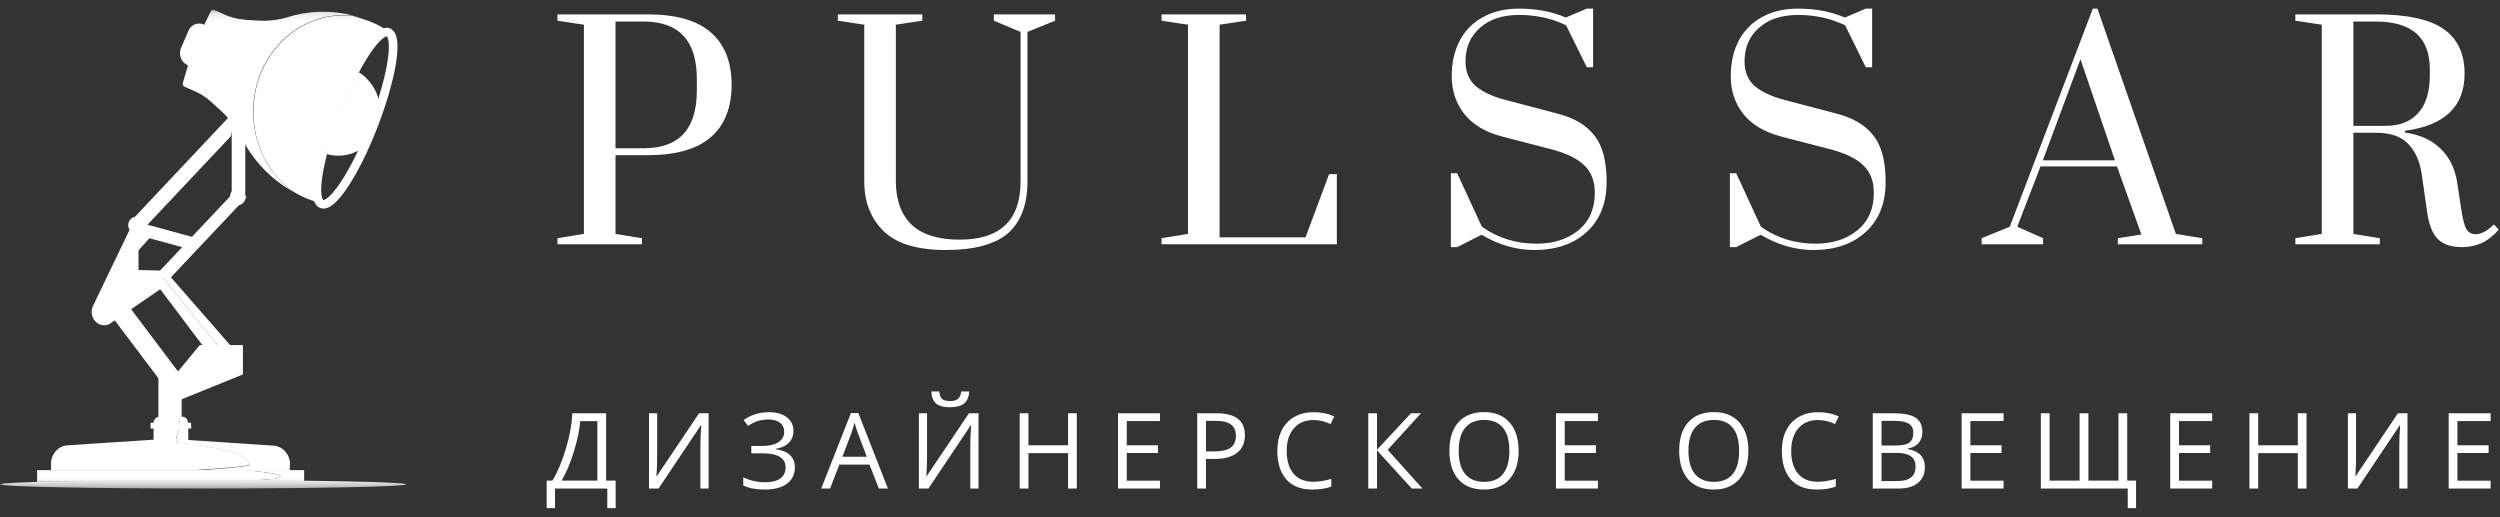 <svg class="footer-logo" viewBox="0 0 290 60" fill="none" xmlns="http://www.w3.org/2000/svg">
<rect x="0" y="0" width="290" height="60" fill="#333333" stroke="none"/>
<path d="M64.667 27.633L67.733 27.133V2.867L64.667 2.4V1.667H75.133C78.422 1.667 80.867 2.367 82.467 3.767C84.067 5.167 84.867 7.189 84.867 9.833C84.867 12.478 84.067 14.5 82.467 15.9C80.867 17.3 78.422 18 75.133 18H71.4V27.133L74.467 27.633V28.333H64.667V27.633ZM74.667 17.2C78.778 17.2 80.833 14.967 80.833 10.5V9.167C80.833 4.722 78.778 2.5 74.667 2.5H71.4V17.2H74.667ZM109.687 29C106.42 29 104.031 28.278 102.52 26.833C101.009 25.367 100.253 23.433 100.253 21.033V2.867L97.187 2.4V1.667H106.987V2.4L103.92 2.867V21.033C103.92 23.211 104.531 24.889 105.753 26.067C106.976 27.222 108.831 27.8 111.32 27.8C116.031 27.8 118.387 25.544 118.387 21.033V3.7L115.287 2.4V1.667H122.387V2.4L119.187 3.7V21.033C119.187 23.7 118.442 25.7 116.953 27.033C115.464 28.344 113.042 29 109.687 29ZM134.74 28.333V27.633L137.807 27.133V2.867L134.74 2.4V1.667H144.54V2.4L141.473 2.867V27.533H151.44L154.173 20.2H155.073V28.333H134.74ZM177.967 29C175.9 29 173.867 28.411 171.867 27.233L169.033 28.667H168.3V20.1H169.033L171.9 26.3C173.744 27.611 175.856 28.267 178.233 28.267C180.189 28.267 181.8 27.756 183.067 26.733C184.356 25.689 185 24.233 185 22.367C185 21.011 184.589 19.944 183.767 19.167C182.944 18.367 181.611 17.733 179.767 17.267L174.233 15.833C172.3 15.322 170.844 14.456 169.867 13.233C168.889 11.989 168.4 10.522 168.4 8.833C168.4 7.3 168.7 5.944 169.3 4.767C169.898 3.592 170.84 2.626 172 2C173.178 1.333 174.578 1 176.2 1C178.222 1 180.033 1.344 181.633 2.033L184.067 1H184.8V7.8H184.067L181.667 2.933C180 2.133 178.189 1.733 176.233 1.733C174.3 1.733 172.778 2.233 171.667 3.233C170.556 4.211 170 5.511 170 7.133C170 8.333 170.389 9.278 171.167 9.967C171.967 10.656 173.133 11.2 174.667 11.6L180.633 13.167C182.567 13.656 184 14.5 184.933 15.7C185.889 16.878 186.367 18.678 186.367 21.1C186.367 23.567 185.6 25.5 184.067 26.9C182.556 28.3 180.522 29 177.967 29ZM210.333 29C208.267 29 206.233 28.411 204.233 27.233L201.4 28.667H200.667V20.1H201.4L204.267 26.3C206.111 27.611 208.222 28.267 210.6 28.267C212.556 28.267 214.167 27.756 215.433 26.733C216.722 25.689 217.367 24.233 217.367 22.367C217.367 21.011 216.956 19.944 216.133 19.167C215.311 18.367 213.978 17.733 212.133 17.267L206.6 15.833C204.667 15.322 203.211 14.456 202.233 13.233C201.256 11.989 200.767 10.522 200.767 8.833C200.767 7.3 201.067 5.944 201.667 4.767C202.265 3.592 203.206 2.626 204.367 2C205.544 1.333 206.944 1 208.567 1C210.589 1 212.4 1.344 214 2.033L216.433 1H217.167V7.8H216.433L214.033 2.933C212.367 2.133 210.556 1.733 208.6 1.733C206.667 1.733 205.144 2.233 204.033 3.233C202.922 4.211 202.367 5.511 202.367 7.133C202.367 8.333 202.756 9.278 203.533 9.967C204.333 10.656 205.5 11.2 207.033 11.6L213 13.167C214.933 13.656 216.367 14.5 217.3 15.7C218.256 16.878 218.733 18.678 218.733 21.1C218.733 23.567 217.967 25.5 216.433 26.9C214.922 28.3 212.889 29 210.333 29ZM229.868 28.333V27.633L233.134 26.3L242.768 1H243.301L252.401 27.133L255.468 27.633V28.333H245.668V27.633L248.401 27.2L245.568 19.3H236.701L234.001 26.3L237.001 27.633V28.333H229.868ZM236.968 18.6H245.334L241.334 6.867L236.968 18.6ZM285.626 28.667C284.381 28.667 283.448 28.367 282.826 27.767C282.203 27.167 281.781 26.144 281.559 24.7L280.926 20.233C280.703 18.722 280.181 17.544 279.359 16.7C278.559 15.833 277.303 15.4 275.592 15.4H272.992V27.133L276.059 27.633V28.333H266.259V27.633L269.326 27.133V2.867L266.259 2.4V1.667H275.592C279.214 1.667 281.837 2.233 283.459 3.367C285.081 4.5 285.892 6.222 285.892 8.533C285.892 12.356 283.581 14.567 278.959 15.167V15.367C280.67 15.611 282.037 16.222 283.059 17.2C284.103 18.178 284.759 19.478 285.026 21.1L285.459 23.967C285.637 25.211 285.837 26.056 286.059 26.5C286.303 26.944 286.67 27.167 287.159 27.167C287.492 27.167 287.848 27.067 288.226 26.867C288.603 26.644 288.959 26.367 289.292 26.033L289.859 26.633C289.214 27.367 288.548 27.889 287.859 28.2C287.17 28.511 286.426 28.667 285.626 28.667ZM276.726 14.6C278.348 14.6 279.603 14.111 280.492 13.133C281.403 12.133 281.859 10.667 281.859 8.733V8.033C281.859 4.344 279.77 2.5 275.592 2.5H272.992V14.6H276.726ZM71.413 58.94H70.447V56.667H64.383V58.94H63.417V55.748H64.091C64.704 54.717 65.227 53.463 65.661 51.988C66.098 50.512 66.341 49.163 66.389 47.941H70.31V55.748H71.413V58.94ZM69.296 55.748V48.854H67.308C67.237 49.817 66.996 50.975 66.586 52.328C66.176 53.677 65.698 54.817 65.153 55.748H69.296ZM75.283 47.941H76.232V52.793C76.232 53.689 76.204 54.498 76.149 55.222H76.197L81.09 47.941H82.2V56.667H81.245V51.862C81.245 51.062 81.278 50.223 81.347 49.344H81.293L76.393 56.667H75.282L75.283 47.941ZM92.038 49.982C92.038 50.556 91.855 51.021 91.488 51.379C91.126 51.737 90.624 51.964 89.984 52.059V52.108C90.713 52.207 91.264 52.436 91.638 52.793C92.016 53.151 92.204 53.618 92.204 54.196C92.204 55.01 91.9 55.647 91.291 56.107C90.682 56.559 89.823 56.785 88.713 56.786C87.698 56.786 86.867 56.629 86.219 56.314V55.371C86.6 55.554 87.012 55.696 87.454 55.796C87.875 55.892 88.305 55.942 88.737 55.944C89.526 55.944 90.12 55.795 90.521 55.497C90.927 55.199 91.13 54.769 91.13 54.208C91.13 53.674 90.905 53.271 90.456 52.997C90.011 52.723 89.344 52.586 88.456 52.586H87.156V51.731H88.403C89.218 51.731 89.849 51.586 90.294 51.296C90.744 51.001 90.969 50.591 90.969 50.067C90.969 49.64 90.808 49.3 90.486 49.046C90.163 48.791 89.73 48.664 89.186 48.663C88.747 48.663 88.351 48.713 87.997 48.813C87.643 48.913 87.233 49.109 86.768 49.403L86.267 48.723C86.668 48.426 87.117 48.201 87.615 48.049C88.117 47.893 88.636 47.816 89.172 47.816C90.068 47.816 90.768 48.013 91.273 48.407C91.783 48.797 92.038 49.322 92.038 49.982ZM101.944 56.667L100.859 53.891H97.361L96.289 56.667H95.262L98.711 47.906H99.564L102.997 56.667H101.944ZM100.542 52.978L99.528 50.276C99.397 49.933 99.261 49.513 99.122 49.016C99.034 49.398 98.909 49.818 98.747 50.276L97.72 52.979L100.542 52.978ZM106.59 47.942H107.539V52.793C107.539 53.689 107.511 54.498 107.456 55.222H107.503L112.397 47.941H113.507V56.667H112.552V51.862C112.552 51.062 112.586 50.223 112.653 49.344H112.6L107.701 56.667H106.591L106.59 47.942ZM110.207 47.243C109.471 47.243 108.934 47.102 108.596 46.82C108.257 46.533 108.068 46.064 108.029 45.411H108.959C108.996 45.825 109.103 46.114 109.281 46.277C109.465 46.44 109.781 46.521 110.23 46.521C110.64 46.521 110.943 46.434 111.138 46.259C111.337 46.083 111.458 45.801 111.501 45.411H112.439C112.391 46.04 112.19 46.504 111.836 46.802C111.482 47.096 110.939 47.243 110.207 47.243ZM124.909 56.667H123.894V52.561H119.299V56.667H118.284V47.942H119.299V51.653H123.894V47.942H124.909V56.667ZM134.554 56.667H129.691V47.942H134.554V48.842H130.706V51.653H134.322V52.549H130.706V55.76H134.554V56.667ZM144.41 50.483C144.41 51.367 144.108 52.047 143.503 52.524C142.903 52.998 142.041 53.236 140.919 53.236H139.892V56.667H138.878V47.942H141.14C143.32 47.942 144.41 48.789 144.41 50.483ZM139.892 52.363H140.806C141.705 52.363 142.355 52.218 142.757 51.928C143.159 51.637 143.36 51.172 143.36 50.531C143.36 49.955 143.171 49.525 142.793 49.242C142.414 48.96 141.825 48.819 141.027 48.819H139.892V52.363ZM152.361 48.723C151.403 48.723 150.645 49.044 150.088 49.684C149.534 50.322 149.258 51.195 149.258 52.304C149.258 53.445 149.524 54.328 150.058 54.954C150.595 55.574 151.359 55.884 152.35 55.884C152.957 55.884 153.652 55.775 154.432 55.557V56.446C153.827 56.672 153.081 56.786 152.194 56.786C150.909 56.786 149.917 56.396 149.217 55.617C148.52 54.837 148.172 53.728 148.172 52.292C148.172 51.393 148.339 50.605 148.673 49.929C148.991 49.274 149.499 48.729 150.13 48.366C150.766 48 151.514 47.817 152.373 47.817C153.289 47.817 154.089 47.983 154.772 48.317L154.343 49.189C153.725 48.89 153.048 48.731 152.361 48.723ZM164.998 56.667H163.768L159.734 52.244V56.667H158.719V47.942H159.734V52.167L163.667 47.941H164.83L160.969 52.179L164.998 56.667ZM176.16 52.292C176.16 53.688 175.806 54.787 175.098 55.587C174.393 56.387 173.413 56.787 172.156 56.787C170.87 56.787 169.878 56.394 169.178 55.61C168.482 54.822 168.133 53.712 168.133 52.28C168.133 50.86 168.483 49.76 169.183 48.98C169.883 48.196 170.878 47.804 172.167 47.804C173.42 47.804 174.399 48.202 175.103 48.998C175.808 49.793 176.16 50.892 176.16 52.292ZM169.207 52.292C169.207 53.473 169.457 54.37 169.959 54.983C170.465 55.592 171.197 55.897 172.156 55.897C173.122 55.897 173.852 55.592 174.346 54.983C174.839 54.375 175.086 53.478 175.086 52.292C175.086 51.118 174.839 50.229 174.346 49.626C173.857 49.016 173.13 48.711 172.167 48.711C171.2 48.711 170.464 49.017 169.959 49.63C169.457 50.239 169.207 51.126 169.207 52.292ZM185.359 56.667H180.494V47.942H185.359V48.842H181.509V51.653H185.126V52.549H181.509V55.76H185.359V56.667ZM202.812 52.292C202.812 53.688 202.458 54.787 201.75 55.587C201.046 56.387 200.066 56.787 198.808 56.787C197.523 56.787 196.531 56.394 195.83 55.61C195.134 54.822 194.786 53.712 194.786 52.28C194.786 50.86 195.136 49.76 195.837 48.98C196.537 48.196 197.531 47.804 198.82 47.804C200.073 47.804 201.052 48.202 201.757 48.998C202.461 49.793 202.813 50.892 202.812 52.292ZM195.86 52.292C195.86 53.473 196.111 54.37 196.612 54.983C197.118 55.592 197.85 55.897 198.808 55.897C199.775 55.897 200.506 55.592 200.999 54.983C201.492 54.375 201.739 53.478 201.739 52.292C201.739 51.118 201.492 50.229 200.999 49.626C200.509 49.016 199.783 48.711 198.82 48.711C197.853 48.711 197.117 49.017 196.612 49.63C196.111 50.239 195.86 51.126 195.86 52.292ZM210.883 48.723C209.925 48.723 209.167 49.044 208.61 49.684C208.057 50.322 207.78 51.195 207.78 52.304C207.78 53.445 208.047 54.328 208.58 54.954C209.117 55.574 209.881 55.884 210.871 55.884C211.48 55.884 212.174 55.775 212.954 55.557V56.446C212.349 56.672 211.603 56.786 210.717 56.786C209.432 56.786 208.439 56.396 207.739 55.617C207.043 54.837 206.694 53.728 206.694 52.292C206.694 51.393 206.862 50.605 207.196 49.929C207.514 49.274 208.021 48.73 208.651 48.366C209.288 48 210.036 47.817 210.896 47.817C211.81 47.817 212.61 47.983 213.294 48.317L212.864 49.189C212.247 48.889 211.57 48.729 210.883 48.723ZM217.241 47.942H219.707C220.864 47.942 221.702 48.115 222.219 48.461C222.736 48.807 222.994 49.354 222.994 50.102C222.994 50.618 222.849 51.046 222.559 51.386C222.272 51.719 221.853 51.936 221.3 52.036V52.096C222.624 52.322 223.287 53.018 223.287 54.184C223.287 54.964 223.022 55.572 222.493 56.01C221.967 56.448 221.232 56.667 220.286 56.667H217.241V47.942ZM218.256 51.678H219.927C220.644 51.678 221.159 51.566 221.472 51.343C221.787 51.117 221.944 50.737 221.944 50.203C221.944 49.714 221.769 49.363 221.419 49.148C221.069 48.928 220.512 48.819 219.748 48.819H218.256V51.678ZM218.256 52.537V55.801H220.077C220.78 55.801 221.309 55.666 221.663 55.396C222.022 55.121 222.201 54.694 222.201 54.112C222.201 53.572 222.018 53.174 221.652 52.919C221.29 52.663 220.737 52.536 219.992 52.537H218.256ZM232.414 56.667H227.55V47.942H232.414V48.842H228.564V51.653H232.181V52.549H228.564V55.76H232.414V56.667ZM236.737 56.667V47.942H237.751V55.748H241.231V47.941H242.257V55.748H245.742V47.941H246.757V55.748H247.783V58.94H246.817V56.667H236.737ZM256.612 56.667H251.748V47.942H256.612V48.842H252.762V51.653H256.379V52.549H252.762V55.76H256.612V56.667ZM267.559 56.667H266.544V52.561H261.95V56.667H260.934V47.942H261.95V51.653H266.544V47.942H267.559V56.667ZM272.353 47.942H273.302V52.793C273.302 53.689 273.274 54.498 273.219 55.222H273.267L278.16 47.941H279.27V56.667H278.316V51.862C278.316 51.062 278.349 50.223 278.417 49.344H278.363L273.463 56.667H272.353V47.942ZM288.911 56.667H284.047V47.942H288.911V48.842H285.061V51.653H288.678V52.549H285.061V55.76H288.911V56.667Z" fill="white"/>
<mask id="mask0_295_2648" style="mask-type:luminance" maskUnits="userSpaceOnUse" x="0" y="1" width="54" height="56">
<path d="M0 1.111H53.333V56.667H0V1.111Z" fill="white"/>
</mask>
<g mask="url(#mask0_295_2648)">
<path d="M23.694 2.868L24.57 3.317L22.54 7.952L21.664 7.504C21 7.168 20.684 6.308 21 5.56L21.874 3.541C21.945 3.374 22.05 3.223 22.181 3.097C22.313 2.972 22.469 2.875 22.639 2.812C22.809 2.749 22.991 2.721 23.173 2.731C23.354 2.74 23.532 2.787 23.694 2.868ZM21.072 43.06H18.377V48.704H21.072V43.06Z" fill="white"/>
<path d="M14.598 35.056H12.218L19.603 44.814H21.948L14.598 35.056Z" fill="white"/>
<path d="M14.072 35.056H11.728L19.078 44.814H21.422L14.072 35.056ZM27.967 41.489L19.216 31.469L19.076 32.441L26.671 41.825L27.967 41.489Z" fill="white"/>
<path d="M19.078 32.439H17.748L25.132 42.234L26.672 41.823L19.078 32.439Z" fill="white"/>
<path d="M18.901 33.339L12.845 37.489C12.216 37.937 11.376 37.75 10.921 37.114C10.605 36.629 10.536 36.03 10.781 35.507L15.017 26.684L16.066 26.534L17.781 27.132L16.067 29.039V31.32L18.901 31.394V33.339Z" fill="white"/>
<path d="M28.633 22.833H26.639L17.573 32.442H19.569L28.633 22.833ZM26.779 15.804L27.479 12.589L15.369 25.45L16.384 26.833L26.779 15.804Z" fill="white"/>
<path d="M15.693 25.683L15.356 27.097L22.376 29.01L22.713 27.598L15.693 25.683ZM28.179 43.433V40.03H23.174L20.269 43.544V46.648L28.179 43.433ZM12.078 37.116C12.58 37.116 12.988 36.68 12.988 36.143C12.988 35.607 12.58 35.171 12.077 35.171C11.576 35.171 11.168 35.607 11.168 36.143C11.168 36.68 11.576 37.116 12.078 37.116Z" fill="white"/>
<path d="M15.784 27.092C16.287 27.092 16.695 26.657 16.695 26.12C16.695 25.583 16.287 25.148 15.783 25.148C15.28 25.148 14.874 25.583 14.874 26.12C14.874 26.657 15.281 27.092 15.784 27.092ZM19.915 46.05C20.281 46.05 20.579 45.731 20.579 45.339C20.579 44.947 20.281 44.629 19.915 44.629C19.548 44.629 19.249 44.947 19.249 45.34C19.249 45.731 19.547 46.05 19.915 46.05ZM26.215 42.722C26.466 42.722 26.67 42.503 26.67 42.236C26.67 41.967 26.466 41.749 26.215 41.749C25.963 41.749 25.759 41.967 25.759 42.236C25.759 42.503 25.963 42.722 26.215 42.722ZM28.454 14.233H26.878V22.459H28.453L28.454 14.233Z" fill="white"/>
<path d="M27.586 23.804C28.088 23.804 28.496 23.369 28.496 22.832C28.496 22.296 28.088 21.86 27.584 21.86C27.083 21.86 26.676 22.296 26.676 22.832C26.676 23.369 27.083 23.804 27.586 23.804ZM23.556 56.669C36.564 56.669 47.111 56.451 47.111 56.182C47.111 55.914 36.564 55.697 23.556 55.697C10.547 55.697 0 55.914 0 56.182C0 56.451 10.547 56.669 23.556 56.669Z" fill="white"/>
<path d="M32.551 55.358C32.901 55.059 30.801 54.76 28.456 54.535H4.306V55.807C8.681 55.881 31.747 56.107 32.551 55.358Z" fill="white"/>
<path d="M28.456 54.535C30.801 54.76 32.867 55.022 32.551 55.358C31.747 56.105 8.681 55.844 4.306 55.807V56.181H35.281V54.535H28.456ZM28.947 53.9C28.947 52.63 24.991 51.807 20.477 51.283V50.91L19.777 50.872L7.806 51.658C6.756 51.732 5.917 52.667 5.917 53.789V54.537H22.4C25.515 54.349 28.944 54.088 28.944 53.901" fill="white"/>
<path d="M33.638 53.824C33.638 52.703 32.798 51.769 31.748 51.694L20.478 50.947V51.32C25.028 51.843 28.948 52.629 28.948 53.937C28.948 54.124 25.482 54.386 22.368 54.61H33.603L33.638 53.824ZM20.722 48.329H18.517C18.132 48.329 17.817 48.666 17.817 49.077V51.132H20.302C20.791 50.123 21.002 49.077 20.722 48.329Z" fill="white"/>
<path d="M22.156 49.039H21.806C21.806 48.628 21.49 48.329 21.106 48.329H20.72C20.79 48.553 20.86 48.816 20.86 49.04H17.467V49.712H20.791C20.687 50.199 20.547 50.684 20.336 51.096H21.841V49.712H22.191L22.156 49.039Z" fill="white"/>
<path d="M45.222 3.878C45.187 3.84 45.117 3.802 45.082 3.765C43.927 3.242 41.232 7.28 39.097 12.775C37.067 17.934 36.227 22.533 37.102 23.506C37.156 23.575 37.229 23.627 37.312 23.654C38.468 24.178 41.162 20.14 43.297 14.644C45.327 9.411 46.167 4.738 45.222 3.878Z" stroke="white" stroke-miterlimit="10"/>
<path d="M29.362 12.962C29.362 6.757 34.052 1.747 39.862 1.747C40.212 1.747 40.562 1.784 40.878 1.784C38.386 1.146 35.766 1.224 33.317 2.009C32.205 2.338 31.043 2.464 29.887 2.382C29.362 2.344 28.802 2.344 28.277 2.271C27.426 2.195 26.596 1.967 25.827 1.597C25.475 1.413 25.113 1.251 24.742 1.111L24.498 1.222C24.322 1.597 23.727 2.793 23.237 3.803C22.75 4.848 22.33 5.921 21.977 7.018C21.662 8.102 21.277 9.336 21.172 9.748L21.312 10.009C21.662 10.159 22.012 10.345 22.397 10.494C23.198 10.82 23.933 11.289 24.567 11.878C24.987 12.252 25.372 12.626 25.792 13C26.667 13.822 27.367 14.794 27.962 15.878C29.292 18.533 31.322 20.701 33.807 22.122C31.007 19.991 29.362 16.589 29.362 12.962Z" fill="white"/>
<path d="M37.101 23.506C36.261 22.533 37.101 17.934 39.097 12.775C41.231 7.28 43.927 3.242 45.081 3.764C45.151 3.802 45.187 3.84 45.221 3.878V3.84C44.171 2.906 42.947 2.457 41.721 2.083C41.581 2.046 41.301 1.933 40.881 1.821C40.531 1.783 40.217 1.783 39.867 1.783C34.056 1.783 29.367 6.831 29.401 13.037C29.401 16.625 31.046 19.991 33.777 22.084L33.917 22.159C34.89 22.793 35.968 23.249 37.101 23.506Z" fill="white"/>
<path d="M43.714 14.759C45.044 11.02 42.319 8.713 41.584 8.377C40.643 10.208 40.604 10.296 39.545 12.828C38.495 15.407 38.307 16.311 37.887 17.844C38.621 18.181 42.314 18.647 43.714 14.759Z" fill="white"/>
</g>
</svg>
